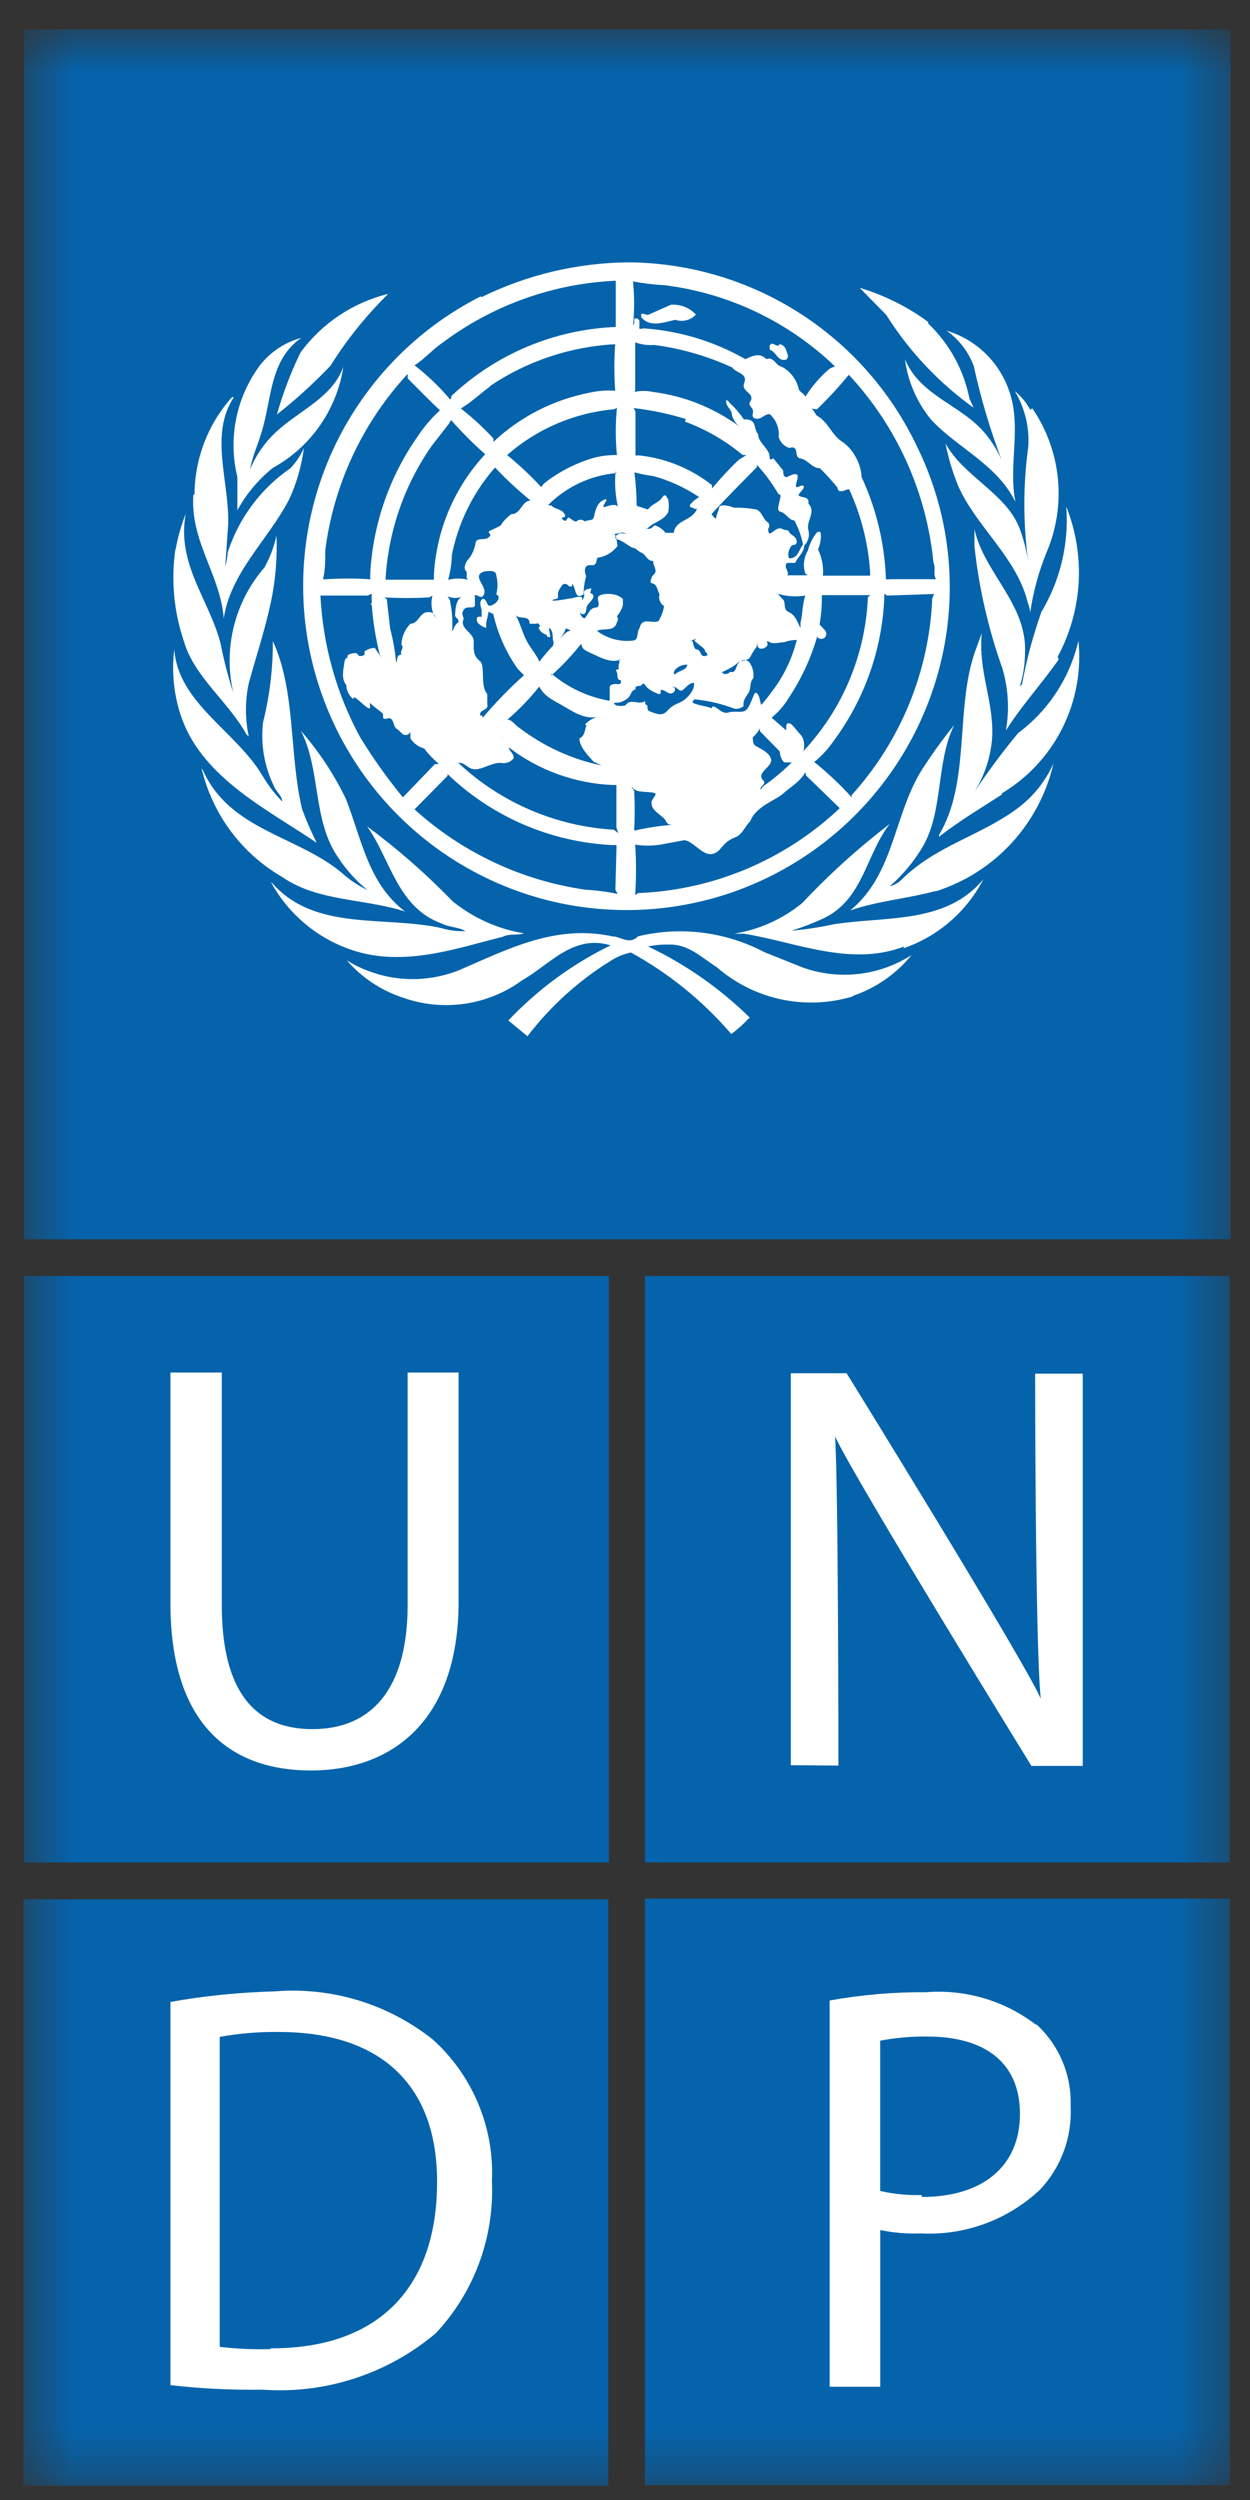 <svg width="26" height="52" viewBox="0 0 26 52" fill="none" xmlns="http://www.w3.org/2000/svg">
<rect x="0" y="0" width="26" height="52" fill="#333333" stroke="none"/>
<g clip-path="url(#clip0_180_219)">
<mask id="mask0_180_219" style="mask-type:luminance" maskUnits="userSpaceOnUse" x="0" y="0" width="26" height="52">
<path d="M25.591 0.612H0.485V51.707H25.591V0.612Z" fill="white"/>
</mask>
<g mask="url(#mask0_180_219)">
<path d="M12.665 26.541H0.498V38.74H12.665V26.541Z" fill="#0563AB"/>
<path d="M3.545 28.549V33.348C3.545 35.88 4.8 36.826 6.468 36.826C8.136 36.826 9.539 35.81 9.539 33.309V28.549H8.479V33.379C8.479 35.169 7.699 35.966 6.499 35.966C5.299 35.966 4.613 35.184 4.613 33.379V28.549H3.545Z" fill="white"/>
<path d="M25.581 26.541H13.414V38.74H25.581V26.541Z" fill="#0563AB"/>
<path d="M17.439 36.724C17.439 36.724 17.439 30.909 17.369 29.877C17.774 30.761 21.453 36.731 21.453 36.731H22.521V28.572H21.531C21.531 28.572 21.531 34.246 21.648 35.332C21.274 34.488 17.61 28.564 17.61 28.564H16.449V36.716L17.439 36.724Z" fill="white"/>
<path d="M25.581 39.491H13.414V51.691H25.581V39.491Z" fill="#0563AB"/>
<path d="M21.552 42.118C20.9 41.616 20.087 41.374 19.268 41.438C18.594 41.433 17.921 41.491 17.257 41.61V49.644H18.309V46.385C18.586 46.442 18.868 46.466 19.151 46.455C19.604 46.479 20.056 46.411 20.482 46.255C20.908 46.099 21.298 45.859 21.629 45.548C21.849 45.317 22.018 45.043 22.128 44.743C22.238 44.443 22.286 44.124 22.269 43.806C22.28 43.486 22.222 43.168 22.098 42.874C21.974 42.58 21.788 42.316 21.552 42.102" fill="white"/>
<path d="M19.173 45.657C18.882 45.666 18.592 45.637 18.308 45.572V42.446C18.632 42.384 18.961 42.356 19.29 42.36C20.452 42.36 21.215 42.875 21.215 43.969C21.215 45.063 20.436 45.697 19.173 45.697" fill="#0563AB"/>
<path d="M12.652 39.506H0.485V51.705H12.652V39.506Z" fill="#0563AB"/>
<path d="M9.001 42.421C8.071 41.681 6.895 41.324 5.712 41.421C4.985 41.44 4.261 41.513 3.545 41.64V49.611C4.179 49.683 4.817 49.715 5.455 49.705C6.764 49.8 8.058 49.38 9.063 48.533C9.459 48.11 9.767 47.613 9.967 47.069C10.168 46.525 10.258 45.947 10.232 45.368C10.258 44.816 10.16 44.265 9.947 43.756C9.734 43.246 9.411 42.79 9.001 42.421Z" fill="white"/>
<path d="M5.63 48.861C5.276 48.872 4.922 48.857 4.57 48.814V42.367C4.974 42.294 5.384 42.26 5.794 42.265C8.015 42.265 9.099 43.461 9.091 45.391C9.091 47.587 7.867 48.853 5.63 48.845" fill="#0563AB"/>
<path d="M25.596 0.612H0.499V25.777H25.596V0.612Z" fill="#0563AB"/>
<path d="M22.022 13.716C21.671 14.217 21.243 14.685 20.923 15.194C20.998 14.767 20.974 14.328 20.853 13.912C20.558 13.086 20.361 12.228 20.268 11.356V11.005C20.471 11.927 21.375 12.568 21.32 13.599C21.318 13.83 21.281 14.059 21.211 14.279L21.258 14.232C21.353 13.719 21.488 13.215 21.663 12.724C22.057 12.066 22.237 11.301 22.178 10.536C22.378 11.038 22.466 11.579 22.436 12.119C22.404 12.659 22.255 13.186 21.999 13.662" fill="white"/>
<path d="M21.474 8.496C21.772 8.932 21.954 9.437 22.005 9.963C22.055 10.489 21.972 11.02 21.762 11.505C21.601 11.904 21.489 12.321 21.427 12.747C21.427 12.669 21.388 12.567 21.365 12.489C21.131 11.583 20.281 10.926 19.923 10.09C19.81 9.81 19.724 9.519 19.666 9.223C20.04 9.918 20.967 10.278 21.224 11.036C21.299 11.246 21.354 11.463 21.388 11.684C21.279 10.891 21.279 10.086 21.388 9.293C21.415 8.888 21.317 8.484 21.108 8.136C21.238 8.241 21.347 8.372 21.427 8.519" fill="white"/>
<path d="M21.051 8.339C21.207 9.05 20.981 9.73 21.121 10.441C20.739 9.66 19.929 9.331 19.368 8.73C19.072 8.369 18.883 7.934 18.822 7.471C19.149 8.253 20.007 8.417 20.506 9.034C20.638 9.196 20.748 9.375 20.833 9.566C20.593 8.932 20.4 8.282 20.256 7.62C20.147 7.32 19.948 7.061 19.687 6.877C20.019 6.976 20.32 7.162 20.558 7.414C20.796 7.667 20.963 7.977 21.044 8.315" fill="white"/>
<path d="M19.307 6.73C19.747 7.149 20.047 7.695 20.165 8.293L20.25 8.48C19.526 7.961 18.909 7.305 18.434 6.55L17.881 5.987C18.394 6.14 18.877 6.38 19.307 6.698" fill="white"/>
<path d="M10.008 6.184C10.955 5.718 11.993 5.47 13.048 5.457C14.31 5.461 15.546 5.823 16.611 6.5C17.678 7.178 18.531 8.144 19.073 9.286C19.79 10.742 19.948 12.411 19.517 13.976C19.22 15.059 18.657 16.05 17.88 16.86C17.104 17.67 16.137 18.272 15.07 18.613C14.002 18.953 12.866 19.02 11.765 18.809C10.665 18.597 9.635 18.113 8.768 17.401C7.902 16.689 7.226 15.771 6.803 14.73C6.38 13.69 6.223 12.56 6.347 11.443C6.47 10.327 6.869 9.258 7.509 8.336C8.148 7.413 9.007 6.665 10.008 6.16" fill="white"/>
<path d="M8.075 6.113C7.618 6.561 7.215 7.062 6.875 7.606C6.528 7.97 6.156 8.31 5.76 8.621C5.885 8.178 6.049 7.746 6.251 7.332C6.697 6.723 7.343 6.291 8.075 6.113Z" fill="white"/>
<path d="M5.389 7.621C5.608 7.33 5.918 7.121 6.269 7.027C5.607 7.48 5.654 8.301 5.443 8.981C5.373 9.231 5.256 9.465 5.202 9.762C5.325 9.465 5.511 9.199 5.747 8.981C6.215 8.543 6.916 8.269 7.142 7.629C7.075 8.068 6.908 8.487 6.654 8.851C6.4 9.216 6.066 9.517 5.677 9.731C5.375 9.973 5.123 10.274 4.937 10.614C4.937 10.387 4.937 10.161 4.937 9.918C4.843 9.535 4.832 9.136 4.905 8.748C4.977 8.359 5.132 7.991 5.357 7.668" fill="white"/>
<path d="M4.046 10.294C4.048 9.543 4.325 8.82 4.825 8.262H4.864C4.35 9.043 4.771 10.012 4.747 10.896L4.685 11.794C4.711 11.692 4.729 11.587 4.739 11.482C4.97 10.773 5.428 10.16 6.041 9.739C6.158 9.615 6.253 9.473 6.322 9.317C6.274 9.684 6.172 10.043 6.018 10.38C5.589 11.216 4.794 11.904 4.654 12.865C4.583 11.95 3.952 11.263 4.022 10.286" fill="white"/>
<path d="M3.655 11.419C3.7 11.167 3.77 10.921 3.865 10.684C3.663 11.731 4.364 12.489 4.59 13.396C4.658 13.742 4.747 14.084 4.855 14.42C4.748 13.963 4.751 13.488 4.863 13.032C4.976 12.577 5.195 12.155 5.502 11.802C5.617 11.594 5.701 11.37 5.751 11.137C5.77 11.604 5.73 12.071 5.634 12.528C5.51 13.107 5.33 13.646 5.175 14.209C5.096 14.575 5.096 14.953 5.175 15.319L5.128 15.279C4.761 14.607 4.037 14.076 3.826 13.341C3.618 12.729 3.556 12.075 3.647 11.434" fill="white"/>
<path d="M3.625 13.506C3.703 14.616 4.895 15.202 5.449 16.117C5.566 16.318 5.707 16.504 5.87 16.672C5.87 16.554 5.729 16.453 5.69 16.335C5.495 15.927 5.419 15.472 5.472 15.023C5.61 14.471 5.678 13.903 5.675 13.335C6.158 14.382 6.01 15.679 6.283 16.828C6.371 17.068 6.473 17.302 6.587 17.531C5.589 16.851 4.248 16.203 3.788 14.96C3.62 14.495 3.564 13.997 3.625 13.506Z" fill="white"/>
<path d="M4.217 16.014C4.778 17.272 6.165 17.374 7.101 18.148C7.264 18.296 7.447 18.42 7.646 18.515C7.41 18.324 7.205 18.097 7.038 17.843C6.493 17.061 6.68 16.022 6.259 15.201C6.632 15.629 6.947 16.104 7.194 16.616C7.522 17.444 7.654 18.374 8.426 18.96C7.584 18.687 6.61 18.757 5.869 18.241C5.451 17.999 5.087 17.674 4.798 17.286C4.51 16.897 4.304 16.454 4.193 15.983" fill="white"/>
<path d="M5.654 18.359C6.542 19.383 7.992 19.039 9.185 19.305C9.346 19.354 9.515 19.375 9.683 19.367C9.543 19.282 9.34 19.289 9.192 19.211C8.257 18.875 8.125 17.867 7.634 17.187C8.27 17.658 8.867 18.181 9.418 18.75C9.847 19.096 10.357 19.324 10.899 19.414C10.767 19.461 10.595 19.414 10.455 19.485C9.489 19.727 8.405 20.118 7.337 19.766C6.612 19.528 6.005 19.023 5.638 18.352" fill="white"/>
<path d="M17.736 20.726C17.251 20.872 16.738 20.892 16.243 20.786C15.748 20.679 15.289 20.449 14.907 20.116C14.587 19.913 14.306 19.624 13.893 19.648C13.755 19.644 13.616 19.657 13.48 19.687C14.261 20.058 14.975 20.557 15.593 21.164C15.477 21.29 15.349 21.405 15.211 21.508C14.622 20.821 13.914 20.246 13.122 19.812C12.969 19.845 12.824 19.906 12.693 19.991C12.029 20.403 11.446 20.933 10.971 21.554L10.573 21.226C11.183 20.582 11.904 20.052 12.701 19.663C11.921 19.429 11.438 20.062 10.861 20.39C10.511 20.646 10.104 20.813 9.675 20.877C9.246 20.941 8.808 20.9 8.398 20.757C7.94 20.61 7.53 20.34 7.214 19.976C7.561 20.19 7.953 20.32 8.359 20.356C8.765 20.391 9.174 20.33 9.552 20.179C10.534 19.757 11.547 19.218 12.732 19.476C12.911 19.476 13.091 19.663 13.27 19.476C14.156 19.262 15.089 19.379 15.897 19.804L16.676 20.116C17.05 20.254 17.451 20.303 17.847 20.259C18.243 20.216 18.624 20.081 18.96 19.866C18.643 20.255 18.225 20.547 17.752 20.71" fill="white"/>
<path d="M18.81 19.686C17.688 20.116 16.55 19.593 15.474 19.421H15.264C15.788 19.339 16.28 19.117 16.69 18.78C17.249 18.184 17.857 17.635 18.506 17.139C18.007 17.779 17.96 18.702 17.134 19.1C16.917 19.201 16.693 19.287 16.464 19.358C16.757 19.333 17.049 19.289 17.337 19.225C18.444 19.053 19.675 19.225 20.454 18.288C20.105 18.965 19.507 19.481 18.787 19.726" fill="white"/>
<path d="M19.441 18.537C18.864 18.694 18.248 18.741 17.687 18.936C18.638 18.154 18.584 16.857 19.246 15.904C19.432 15.62 19.632 15.346 19.846 15.083C19.464 15.864 19.628 16.865 19.191 17.615C19.007 17.923 18.776 18.2 18.506 18.436C18.596 18.412 18.678 18.366 18.747 18.303C19.464 17.584 20.399 17.389 21.179 16.802C21.497 16.562 21.75 16.245 21.912 15.88C21.77 16.498 21.471 17.067 21.043 17.533C20.616 17.999 20.074 18.345 19.472 18.537" fill="white"/>
<path d="M20.857 16.514C20.413 16.803 19.961 17.069 19.532 17.405V17.366C20.187 16.272 19.867 14.772 20.273 13.576L20.421 13.169C20.343 13.951 20.662 14.553 20.639 15.303C20.615 15.738 20.475 16.159 20.234 16.522C20.525 16.081 20.839 15.655 21.177 15.248C21.809 14.777 22.254 14.096 22.432 13.326C22.495 13.956 22.377 14.592 22.091 15.157C21.805 15.722 21.363 16.193 20.818 16.514" fill="white"/>
<path d="M15.822 16.428L15.869 16.358C16.083 16.209 16.284 16.041 16.469 15.858C16.422 15.858 16.375 15.858 16.329 15.858C16.282 15.858 16.22 15.733 16.22 15.631L15.806 15.209V15.146C15.77 15.219 15.72 15.282 15.658 15.334C15.658 15.389 15.658 15.467 15.705 15.506C15.752 15.545 16.009 15.639 16.04 15.795C16.071 15.951 15.705 16.076 15.884 16.241C15.939 16.319 15.799 16.35 15.822 16.42" fill="#0563AB"/>
<path d="M13.43 10.982C13.508 11.029 13.555 10.982 13.617 10.927C13.707 10.953 13.787 11.008 13.843 11.083C13.898 11.083 13.96 11.083 14.014 11.083C14.053 10.802 14.396 10.841 14.498 10.583H14.435C14.435 10.544 14.342 10.583 14.35 10.505C14.401 10.436 14.467 10.38 14.544 10.341C14.253 10.145 13.932 9.997 13.594 9.903C13.46 9.886 13.327 9.86 13.196 9.825C13.225 10.056 13.24 10.288 13.243 10.521L13.477 10.599C13.555 10.482 13.703 10.458 13.773 10.349C13.843 10.239 13.866 10.349 13.898 10.388C13.916 10.475 13.916 10.566 13.898 10.654C13.804 10.833 13.594 10.857 13.469 10.99" fill="#0563AB"/>
<path d="M17 13.231C16.87 13.686 16.67 14.119 16.408 14.512C16.314 14.671 16.192 14.811 16.049 14.927L16.353 15.192C16.353 15.192 16.353 15.146 16.353 15.122C16.353 15.099 16.353 15.036 16.416 15.044C16.478 15.052 16.571 15.2 16.649 15.278C16.727 15.357 16.743 15.505 16.712 15.622C17.526 14.752 18.001 13.618 18.052 12.426L18.099 12.379C17.795 12.379 17.476 12.379 17.172 12.379H17.094C17.098 12.583 17.082 12.787 17.047 12.989L17.156 13.106C17.175 13.127 17.186 13.155 17.186 13.184C17.186 13.213 17.175 13.241 17.156 13.262C17.135 13.279 17.109 13.289 17.082 13.289C17.055 13.289 17.029 13.279 17.008 13.262" fill="#0563AB"/>
<path d="M16.188 10.27C16.061 10.054 15.912 9.853 15.744 9.668V9.715C15.432 10.035 15.097 10.364 14.801 10.692C14.823 10.733 14.855 10.768 14.894 10.793C14.894 10.707 14.949 10.637 14.957 10.559C14.964 10.481 15.159 10.512 15.261 10.559C15.42 10.556 15.579 10.569 15.736 10.598C15.861 10.653 15.869 10.809 15.978 10.871C15.993 10.889 16.002 10.911 16.002 10.934C16.002 10.957 15.993 10.979 15.978 10.997C15.978 11.247 16.126 10.934 16.258 10.997C16.391 11.059 16.375 10.997 16.414 11.067C16.453 11.137 16.562 11.153 16.57 11.255C16.578 11.356 16.508 11.317 16.469 11.348C16.43 11.38 16.367 11.512 16.414 11.614C16.609 11.614 16.617 11.426 16.703 11.325C16.668 11.15 16.607 10.982 16.523 10.825C16.414 10.825 16.344 10.668 16.235 10.645C16.126 10.621 16.235 10.426 16.235 10.301" fill="#0563AB"/>
<path d="M13.213 17.273C13.47 17.215 13.73 17.175 13.993 17.156C13.938 17.156 13.884 17.156 13.845 17.07C13.806 16.984 13.611 16.898 13.564 16.773C13.517 16.648 13.603 16.609 13.634 16.531C13.665 16.453 13.361 16.492 13.245 16.445C13.128 16.398 13.182 16.375 13.135 16.367L13.19 16.445C13.206 16.721 13.206 16.997 13.19 17.273" fill="#0563AB"/>
<path d="M13.424 14.656C13.509 14.656 13.424 14.765 13.517 14.797C13.611 14.828 13.759 14.914 13.868 14.797C13.977 14.679 14.039 14.656 14.133 14.617C14.226 14.578 14.452 14.406 14.437 14.203C14.335 14.203 14.281 14.289 14.203 14.351C14.125 14.414 14.063 14.249 13.985 14.289C13.991 14.292 13.997 14.294 14.004 14.294C14.011 14.294 14.018 14.292 14.024 14.289C14.033 14.304 14.039 14.321 14.039 14.339C14.039 14.357 14.033 14.375 14.024 14.39C13.907 14.492 13.852 14.335 13.743 14.351V14.39C13.743 14.39 13.743 14.453 13.704 14.437C13.665 14.421 13.501 14.367 13.431 14.265C13.361 14.164 13.353 14.265 13.322 14.265C13.291 14.265 13.19 14.265 13.221 14.343C13.135 14.343 13.127 14.46 13.065 14.515C13.003 14.57 12.917 14.617 12.816 14.617C12.714 14.617 12.816 14.671 12.816 14.671C12.88 14.688 12.947 14.688 13.01 14.671C13.112 14.515 13.275 14.671 13.416 14.586" fill="#0563AB"/>
<path d="M14.413 13.341C14.415 13.4 14.434 13.457 14.467 13.505C14.6 13.505 14.545 13.662 14.662 13.646C14.78 13.631 14.662 13.568 14.662 13.529C14.662 13.49 14.545 13.419 14.475 13.357C14.405 13.294 14.475 13.318 14.475 13.302C14.475 13.286 14.405 13.302 14.373 13.341" fill="#0563AB"/>
<path d="M14.263 8.715C13.909 8.606 13.547 8.531 13.179 8.488L13.218 8.559V9.473H13.304C13.853 9.535 14.374 9.749 14.809 10.09V10.161C14.982 9.953 15.167 9.755 15.362 9.567L15.525 9.465H15.448C15.09 9.166 14.684 8.931 14.247 8.77" fill="#0563AB"/>
<path d="M8.045 12.459L8.115 13.076C8.176 13.306 8.218 13.542 8.239 13.779C8.278 13.725 8.239 13.623 8.349 13.615C8.31 13.537 8.419 13.475 8.349 13.412C8.354 13.248 8.421 13.092 8.536 12.974C8.707 12.974 8.723 12.74 8.894 12.732C9.066 12.724 9.035 12.841 9.073 12.88C9.027 12.809 8.995 12.727 8.982 12.643C8.969 12.558 8.973 12.471 8.996 12.388L8.925 12.427C8.614 12.443 8.302 12.443 7.99 12.427L8.045 12.459Z" fill="#0563AB"/>
<path d="M14.037 14.03C14.116 13.944 14.287 13.944 14.295 13.826C14.247 13.823 14.198 13.832 14.153 13.851C14.109 13.87 14.069 13.899 14.037 13.936C14.037 13.936 13.991 14.006 14.037 14.03Z" fill="#0563AB"/>
<path d="M16.166 12.341L16.267 12.45C16.368 12.521 16.267 12.669 16.407 12.732C16.547 12.794 16.586 12.943 16.649 13.06C16.652 13.029 16.652 12.997 16.649 12.966C16.695 12.778 16.688 12.568 16.75 12.388C16.547 12.42 16.338 12.404 16.142 12.341" fill="#0563AB"/>
<path d="M14.82 14.694C14.929 14.694 15.007 14.866 15.155 14.819C15.303 14.773 15.474 14.858 15.552 14.733C15.63 14.608 15.646 14.522 15.7 14.413H15.739C15.81 14.483 15.802 14.585 15.833 14.663C15.927 14.562 16.005 14.452 16.082 14.35C16.313 14.04 16.479 13.687 16.573 13.311C16.483 13.311 16.393 13.327 16.308 13.358C16.215 13.358 16.098 13.405 16.012 13.358C15.927 13.311 15.958 13.358 15.966 13.397C15.973 13.436 15.895 13.506 15.817 13.491C15.739 13.475 15.763 13.397 15.739 13.35C15.748 13.383 15.748 13.418 15.739 13.452C15.684 13.522 15.637 13.598 15.599 13.678C15.529 13.757 15.412 13.725 15.334 13.796C15.256 13.866 15.147 13.921 15.046 13.967C14.944 14.014 15.046 13.967 15.046 14.014C15.07 14.022 15.097 14.023 15.122 14.016C15.147 14.009 15.169 13.995 15.186 13.975C15.326 14.014 15.295 13.835 15.381 13.772C15.467 13.71 15.513 13.71 15.584 13.772C15.655 13.869 15.685 13.989 15.669 14.108C15.584 14.186 15.63 14.319 15.568 14.413C15.506 14.507 15.451 14.569 15.467 14.687C15.441 14.708 15.411 14.724 15.379 14.734C15.347 14.743 15.313 14.746 15.28 14.741C15.012 14.639 14.731 14.573 14.446 14.546C14.434 14.553 14.424 14.564 14.417 14.576C14.411 14.588 14.407 14.602 14.407 14.616C14.531 14.679 14.672 14.679 14.804 14.733" fill="#0563AB"/>
<path d="M12.823 17.632V17.577H12.722C11.444 17.512 10.232 16.988 9.308 16.1V16.139L8.622 16.835C9.617 17.736 10.857 18.319 12.184 18.507C12.407 18.519 12.629 18.548 12.847 18.593L12.8 18.507L12.823 17.632Z" fill="#0563AB"/>
<path d="M11.474 14.014C11.819 14.307 12.236 14.501 12.682 14.577C12.682 14.483 12.682 14.366 12.682 14.296C12.682 14.225 12.807 14.218 12.869 14.233C12.879 14.232 12.888 14.229 12.895 14.223C12.903 14.218 12.909 14.21 12.913 14.201C12.917 14.193 12.919 14.183 12.918 14.174C12.917 14.164 12.914 14.155 12.908 14.147C12.815 14.147 12.861 14.022 12.822 13.96C12.783 13.897 12.885 13.96 12.869 13.889C12.854 13.819 12.908 13.78 12.869 13.717H12.916C12.713 13.803 12.495 13.678 12.323 13.6C12.152 13.522 12.105 13.499 12.09 13.389C11.901 13.628 11.692 13.85 11.466 14.053" fill="#0563AB"/>
<path d="M11.133 12.974C11.133 12.974 11.094 12.974 11.07 12.974H11.016C11.016 12.778 10.806 12.896 10.727 12.794C10.821 12.966 10.868 13.169 10.961 13.341C11.055 13.513 11.156 13.614 11.219 13.763C11.305 13.648 11.399 13.538 11.499 13.435C11.509 13.415 11.514 13.394 11.514 13.372C11.514 13.351 11.509 13.329 11.499 13.31C11.499 13.239 11.499 13.138 11.445 13.075C11.39 13.013 11.445 13.193 11.445 13.247C11.437 13.251 11.428 13.253 11.418 13.252C11.409 13.252 11.401 13.249 11.393 13.245C11.385 13.24 11.379 13.234 11.374 13.226C11.37 13.218 11.367 13.209 11.367 13.2C11.328 13.193 11.293 13.176 11.264 13.149C11.235 13.123 11.214 13.089 11.203 13.052C11.265 13.013 11.203 12.997 11.203 12.966" fill="#0563AB"/>
<path d="M11.768 13.069C11.744 13.153 11.698 13.229 11.636 13.289C11.714 13.226 11.776 13.124 11.877 13.116L11.768 13.069Z" fill="#0563AB"/>
<path d="M12.743 16.328C11.96 16.296 11.207 16.023 10.584 15.547C10.584 15.625 10.709 15.68 10.678 15.781C10.645 15.818 10.603 15.846 10.557 15.861C10.51 15.876 10.46 15.878 10.412 15.867C10.225 15.867 10.077 15.985 9.906 16C9.734 16.016 9.68 15.852 9.532 15.867C10.415 16.695 11.559 17.187 12.766 17.258L12.86 17.329L12.821 17.212V16.328H12.743Z" fill="#0563AB"/>
<path d="M9.128 15.889C9.015 15.794 8.913 15.687 8.824 15.569C8.705 15.537 8.602 15.462 8.536 15.358C8.536 15.319 8.536 15.249 8.536 15.225L8.497 15.272C8.38 15.335 8.341 15.21 8.255 15.163C8.169 15.116 8.201 14.905 8.06 14.944C7.92 14.983 7.99 14.881 7.959 14.842C7.928 14.803 7.795 14.717 7.725 14.647C7.655 14.576 7.725 14.717 7.686 14.733C7.647 14.748 7.507 14.6 7.413 14.53C7.32 14.459 7.374 14.569 7.335 14.53C7.295 14.495 7.262 14.451 7.239 14.403C7.217 14.354 7.204 14.302 7.203 14.248C7.094 14.123 7.141 13.928 7.164 13.779C7.187 13.631 7.242 13.717 7.226 13.662C7.211 13.607 7.335 13.584 7.406 13.584C7.432 13.598 7.454 13.62 7.468 13.646C7.515 13.646 7.616 13.646 7.577 13.553C7.641 13.506 7.717 13.479 7.795 13.475C7.84 13.546 7.889 13.614 7.943 13.678L7.897 13.607C7.813 13.271 7.758 12.929 7.733 12.584C7.733 12.584 7.694 12.584 7.733 12.537C7.729 12.474 7.729 12.412 7.733 12.349L7.647 12.388H6.665C6.716 13.42 6.998 14.427 7.491 15.335C7.758 15.771 8.055 16.189 8.38 16.585L9.042 15.897L9.128 15.889Z" fill="#0563AB"/>
<path d="M10.2 8.034C9.99 8.183 9.803 8.371 9.585 8.496C9.827 8.685 10.054 8.894 10.263 9.121V9.191C10.82 8.667 11.515 8.312 12.266 8.167C12.44 8.128 12.618 8.114 12.796 8.128C12.773 7.806 12.773 7.482 12.796 7.159C11.863 7.209 10.96 7.511 10.185 8.034" fill="#0563AB"/>
<path d="M9.4 11.561C9.391 11.73 9.365 11.897 9.322 12.061C9.46 12.025 9.605 12.025 9.743 12.061C9.665 12.022 9.743 11.928 9.689 11.873C9.634 11.819 9.689 11.686 9.743 11.631C9.798 11.576 9.876 11.42 9.891 11.295C9.907 11.17 10.086 11.248 10.164 11.178C10.242 11.107 10.164 11.1 10.164 11.068C10.164 11.037 10.335 10.982 10.414 10.928C10.472 10.835 10.549 10.755 10.639 10.693C10.842 10.693 10.842 10.42 11.037 10.412C10.775 10.199 10.528 9.969 10.297 9.724C9.835 10.249 9.523 10.889 9.392 11.576" fill="#0563AB"/>
<path d="M9.536 12.919C9.536 12.864 9.458 12.848 9.466 12.786C9.473 12.723 9.466 12.457 9.629 12.403C9.579 12.426 9.525 12.438 9.47 12.438C9.414 12.438 9.36 12.426 9.31 12.403L9.357 12.481C9.403 12.697 9.419 12.918 9.403 13.137C9.442 13.075 9.458 12.989 9.536 12.942" fill="#0563AB"/>
<path d="M10.454 15.346L10.445 15.32L10.454 15.363V15.346Z" fill="#0563AB"/>
<path d="M9.336 8.815L8.978 9.276C8.406 10.096 8.074 11.059 8.019 12.058H8.939H9.025C9.025 12.058 9.025 11.996 9.025 11.964C9.075 11.026 9.453 10.135 10.092 9.448C9.841 9.227 9.604 8.989 9.383 8.737L9.336 8.815Z" fill="#0563AB"/>
<path d="M12.168 15.07C12.235 14.997 12.322 14.943 12.417 14.914C12.121 14.969 11.856 14.758 11.638 14.64C11.419 14.523 11.303 14.445 11.217 14.281C11.018 14.531 10.796 14.761 10.554 14.969C10.655 14.969 10.71 15.086 10.804 15.14C11.308 15.525 11.891 15.792 12.511 15.922L12.347 15.844C12.23 15.711 12.059 15.547 12.051 15.359C12.168 15.312 12.16 15.18 12.199 15.086" fill="#0563AB"/>
<path d="M9.878 12.403V12.583C9.878 12.685 9.706 12.583 9.644 12.685C9.582 12.786 9.644 12.818 9.644 12.872C9.55 13.083 9.862 13.154 9.854 13.349C9.847 13.544 9.854 13.646 9.979 13.748C10.104 13.849 9.979 14.263 10.135 14.435V14.646C10.174 14.787 9.963 14.748 9.987 14.881C10.026 14.881 10.034 14.881 10.041 14.928C10.307 14.614 10.594 14.319 10.899 14.044L10.774 13.919C10.528 13.575 10.353 13.184 10.26 12.771L10.158 12.724C10.158 12.825 10.104 12.911 10.112 13.021V13.06C10.047 13.041 9.988 13.006 9.94 12.958C9.94 12.958 9.886 12.864 9.94 12.833C9.966 12.825 9.993 12.825 10.018 12.833C10.018 12.794 10.018 12.747 10.018 12.7C10.018 12.653 9.956 12.544 10.018 12.474C10.08 12.403 10.127 12.544 10.15 12.583C10.174 12.622 10.268 12.583 10.322 12.528C10.377 12.474 10.4 12.396 10.322 12.364C10.356 12.234 10.356 12.096 10.322 11.966C10.322 11.856 10.166 11.872 10.073 11.887C9.8 11.973 10.119 12.177 10.073 12.341C10.026 12.505 9.932 12.341 9.862 12.388" fill="#0563AB"/>
<path d="M18.448 12.388L18.393 12.349V12.443C18.346 13.52 17.976 14.557 17.333 15.421C17.222 15.582 17.088 15.726 16.936 15.85C17.215 16.074 17.476 16.32 17.715 16.585V16.538C18.735 15.412 19.329 13.963 19.391 12.443L19.43 12.357H19.375L18.448 12.388Z" fill="#0563AB"/>
<path d="M9.386 8.286V8.239C10.317 7.362 11.532 6.852 12.808 6.801V6.715V5.933V5.839C11.509 5.897 10.258 6.343 9.215 7.121C9.004 7.262 8.825 7.473 8.622 7.598C8.893 7.808 9.142 8.047 9.363 8.309" fill="#0563AB"/>
<path d="M12.777 8.512C11.952 8.584 11.171 8.918 10.548 9.465C10.799 9.67 11.036 9.892 11.257 10.13L11.312 10.059C11.615 9.818 11.962 9.638 12.333 9.528C12.495 9.483 12.663 9.462 12.832 9.465C12.8 9.138 12.8 8.808 12.832 8.48L12.777 8.512Z" fill="#0563AB"/>
<path d="M12.821 9.84C12.281 9.888 11.775 10.126 11.394 10.512H11.464C11.55 10.598 11.675 10.583 11.737 10.684C11.8 10.786 11.683 10.739 11.683 10.794C11.704 10.801 11.723 10.815 11.737 10.833C11.8 10.833 11.784 10.794 11.815 10.77C11.846 10.747 11.909 10.848 11.987 10.848C11.998 10.836 12.012 10.827 12.028 10.82C12.043 10.814 12.06 10.81 12.076 10.81C12.093 10.81 12.11 10.814 12.125 10.82C12.14 10.827 12.154 10.836 12.166 10.848C12.22 10.802 12.33 10.848 12.353 10.755C12.376 10.661 12.4 10.473 12.548 10.403C12.696 10.333 12.548 10.489 12.548 10.536C12.548 10.583 12.774 10.442 12.852 10.536C12.797 10.295 12.781 10.047 12.805 9.801" fill="#0563AB"/>
<path d="M12.854 11.341C12.806 11.411 12.743 11.47 12.671 11.514C12.599 11.559 12.518 11.588 12.433 11.599C12.387 11.646 12.433 11.771 12.293 11.755C12.153 11.739 12.145 11.872 12.192 11.982C12.157 12.107 12.139 12.235 12.137 12.365C11.934 12.49 11.989 12.201 11.896 12.146V12.2C11.857 12.2 11.833 12.201 11.802 12.162C11.787 12.151 11.77 12.145 11.751 12.145C11.733 12.145 11.715 12.151 11.701 12.162C11.654 12.232 11.592 12.294 11.607 12.396C11.623 12.498 11.482 12.435 11.498 12.498C11.611 12.489 11.723 12.474 11.833 12.451C11.911 12.451 11.973 12.412 12.051 12.412C12.129 12.412 12.114 12.451 12.098 12.49C12.121 12.472 12.138 12.447 12.146 12.419C12.155 12.391 12.154 12.361 12.145 12.333C12.145 12.255 12.231 12.255 12.277 12.24C12.324 12.224 12.277 12.302 12.277 12.333C12.433 12.396 12.277 12.505 12.223 12.584C12.168 12.662 12.223 12.794 12.098 12.771C12.087 12.767 12.078 12.759 12.071 12.749C12.064 12.74 12.06 12.728 12.059 12.716C12.06 12.747 12.069 12.777 12.086 12.803C12.102 12.83 12.125 12.851 12.153 12.865C12.246 12.787 12.246 12.654 12.387 12.638C12.527 12.623 12.387 12.451 12.457 12.396C12.527 12.341 12.815 12.318 12.956 12.458C12.956 12.513 12.956 12.544 12.956 12.591C12.93 12.675 12.887 12.752 12.831 12.818C12.845 12.836 12.852 12.858 12.852 12.88C12.852 12.903 12.845 12.925 12.831 12.943C12.784 13.154 12.55 13.052 12.418 13.123C12.628 13.28 12.889 13.352 13.15 13.326C13.299 13.326 13.236 13.138 13.306 13.06C13.353 12.826 13.571 12.982 13.696 12.919C13.755 12.824 13.795 12.718 13.813 12.607C13.772 12.581 13.741 12.543 13.724 12.498C13.707 12.453 13.705 12.403 13.719 12.357C13.665 12.279 13.673 12.138 13.548 12.13C13.537 12.119 13.531 12.103 13.531 12.087C13.531 12.071 13.537 12.056 13.548 12.044C13.548 11.974 13.618 11.95 13.634 11.896C13.649 11.841 13.579 11.732 13.587 11.669C13.454 11.669 13.439 11.536 13.345 11.497C13.252 11.458 13.236 11.403 13.174 11.396C13.111 11.388 12.987 11.271 12.862 11.224C12.737 11.177 12.823 11.138 12.862 11.106C12.901 11.075 13.002 11.106 13.072 11.106H13.018C12.963 11.044 12.847 11.106 12.776 11.106C12.847 11.169 12.815 11.294 12.854 11.372" fill="#0563AB"/>
<path d="M7.701 12.052V11.927C7.758 10.892 8.106 9.895 8.706 9.051C8.833 8.861 8.982 8.688 9.151 8.535C8.932 8.332 8.706 8.097 8.48 7.871V7.777C7.542 8.79 6.942 10.071 6.766 11.442C6.766 11.645 6.766 11.849 6.719 12.052C7.061 12.028 7.405 12.028 7.748 12.052" fill="#0563AB"/>
<path d="M16.75 16.06C16.657 16.248 16.446 16.365 16.29 16.506C16.134 16.646 15.721 16.771 15.604 17.084C15.487 17.193 15.448 17.357 15.285 17.42C15.121 17.482 15.059 17.568 14.957 17.686C14.677 17.936 14.498 17.529 14.24 17.475L13.734 17.568C13.561 17.596 13.384 17.596 13.211 17.568C13.235 17.917 13.235 18.267 13.211 18.616L13.274 18.576C14.838 18.514 16.327 17.887 17.467 16.81L16.766 16.13L16.75 16.06Z" fill="#0563AB"/>
<path d="M13.197 6.705C13.188 6.68 13.188 6.652 13.197 6.627C13.207 6.623 13.217 6.622 13.228 6.622C13.238 6.622 13.248 6.625 13.258 6.629C13.267 6.634 13.276 6.64 13.283 6.648C13.29 6.655 13.295 6.664 13.299 6.674C13.299 6.721 13.299 6.807 13.299 6.83C13.299 6.854 13.361 6.83 13.392 6.83C14.135 6.882 14.857 7.101 15.504 7.471C15.637 7.409 15.801 7.323 15.941 7.471C16.097 7.409 16.128 7.604 16.261 7.628C16.347 7.674 16.424 7.739 16.484 7.817C16.544 7.895 16.588 7.985 16.611 8.081C16.611 8.143 16.736 8.19 16.752 8.253C16.889 8.032 17.06 7.835 17.258 7.667L17.367 7.62C16.397 6.689 15.153 6.097 13.821 5.932C13.601 5.921 13.382 5.895 13.166 5.854C13.198 6.16 13.198 6.469 13.166 6.776" fill="#0563AB"/>
<path d="M13.196 8.152C13.322 8.125 13.452 8.125 13.578 8.152C14.229 8.234 14.849 8.481 15.378 8.871C15.302 8.809 15.248 8.724 15.223 8.629C15.223 8.52 15.121 8.473 15.106 8.379C15.09 8.285 15.145 8.332 15.176 8.379C15.287 8.482 15.386 8.597 15.472 8.723C15.542 8.723 15.604 8.723 15.659 8.777C15.714 8.832 15.698 8.957 15.768 9.027C15.768 9.223 16.025 9.332 16.01 9.536C16.01 9.582 16.072 9.536 16.088 9.536L16.29 9.786C16.29 9.832 16.29 9.887 16.329 9.918C16.368 9.95 16.47 9.848 16.555 9.864C16.641 9.879 16.555 10.028 16.555 10.106C16.555 10.184 16.672 10.067 16.711 10.106C16.75 10.145 16.649 10.231 16.618 10.278C16.587 10.325 16.68 10.333 16.735 10.348C16.749 10.35 16.762 10.354 16.774 10.362C16.786 10.37 16.796 10.38 16.804 10.392C16.811 10.404 16.816 10.417 16.818 10.432C16.819 10.446 16.817 10.46 16.813 10.473C16.984 10.645 16.766 10.833 16.813 11.02C16.829 11.078 16.83 11.139 16.815 11.197C16.8 11.254 16.77 11.307 16.727 11.349C16.727 11.489 16.594 11.583 16.54 11.708H16.368C16.283 11.802 16.446 11.911 16.368 11.966H16.797L16.75 11.927C16.724 11.848 16.716 11.765 16.725 11.683C16.735 11.6 16.762 11.521 16.805 11.45C16.839 11.317 16.9 11.192 16.984 11.083C16.984 11.083 17.046 11.028 17.07 11.083C17.083 11.2 17.064 11.319 17.015 11.427C17.097 11.597 17.132 11.786 17.117 11.974C17.444 11.974 17.771 11.974 18.099 11.974V11.911C18.062 11.311 17.914 10.723 17.662 10.176C17.592 10.176 17.545 10.231 17.459 10.215C17.448 10.208 17.438 10.197 17.431 10.185C17.424 10.173 17.421 10.159 17.421 10.145C17.307 10.002 17.184 9.867 17.054 9.739C16.883 9.739 16.805 9.559 16.649 9.536C16.493 9.512 16.649 9.254 16.415 9.317C16.363 9.3 16.316 9.27 16.278 9.231C16.24 9.191 16.212 9.143 16.197 9.09C16.206 9.001 16.193 8.912 16.16 8.829C16.128 8.746 16.076 8.672 16.01 8.613C15.893 8.613 15.838 8.731 15.721 8.707C15.604 8.684 15.682 8.59 15.659 8.527C15.636 8.465 15.581 8.441 15.589 8.379C15.745 8.168 15.402 8.168 15.48 7.965C15.558 7.761 15.308 7.761 15.23 7.644C14.716 7.407 14.17 7.249 13.609 7.175C13.474 7.186 13.339 7.167 13.212 7.121V7.183C13.212 7.496 13.212 7.832 13.212 8.121" fill="#0563AB"/>
<path d="M16.852 8.499C16.922 8.499 16.945 8.6 16.992 8.647C17.234 8.78 17.296 9.046 17.514 9.186C17.733 9.327 17.912 9.64 17.92 9.921C18.224 10.576 18.396 11.286 18.426 12.008V12.047C18.452 12.054 18.479 12.054 18.504 12.047H19.471C19.401 11.953 19.471 11.82 19.416 11.703C19.274 10.242 18.655 8.868 17.655 7.795C17.448 8.048 17.227 8.288 16.992 8.514L16.852 8.499Z" fill="#0563AB"/>
<path d="M13.33 6.55C13.33 6.496 13.439 6.55 13.478 6.55L13.954 6.339C14.05 6.332 14.147 6.346 14.238 6.381C14.328 6.417 14.409 6.472 14.476 6.543C14.422 6.6 14.354 6.642 14.278 6.661C14.201 6.68 14.121 6.677 14.047 6.652C13.821 6.699 13.517 6.824 13.338 6.597C13.338 6.597 13.338 6.558 13.338 6.543" fill="white"/>
<path d="M16.203 7.159C16.266 7.159 16.328 7.206 16.352 7.284C16.375 7.363 16.422 7.418 16.352 7.48C16.172 7.527 16.156 7.324 16.016 7.277C16.004 7.244 16.004 7.208 16.016 7.175C16.078 7.096 16.141 7.23 16.211 7.175" fill="white"/>
</g>
</g>
<defs>
<clipPath id="clip0_180_219">
<rect width="25.424" height="51.388" fill="white" transform="translate(0.485 0.612)"/>
</clipPath>
</defs>
</svg>
